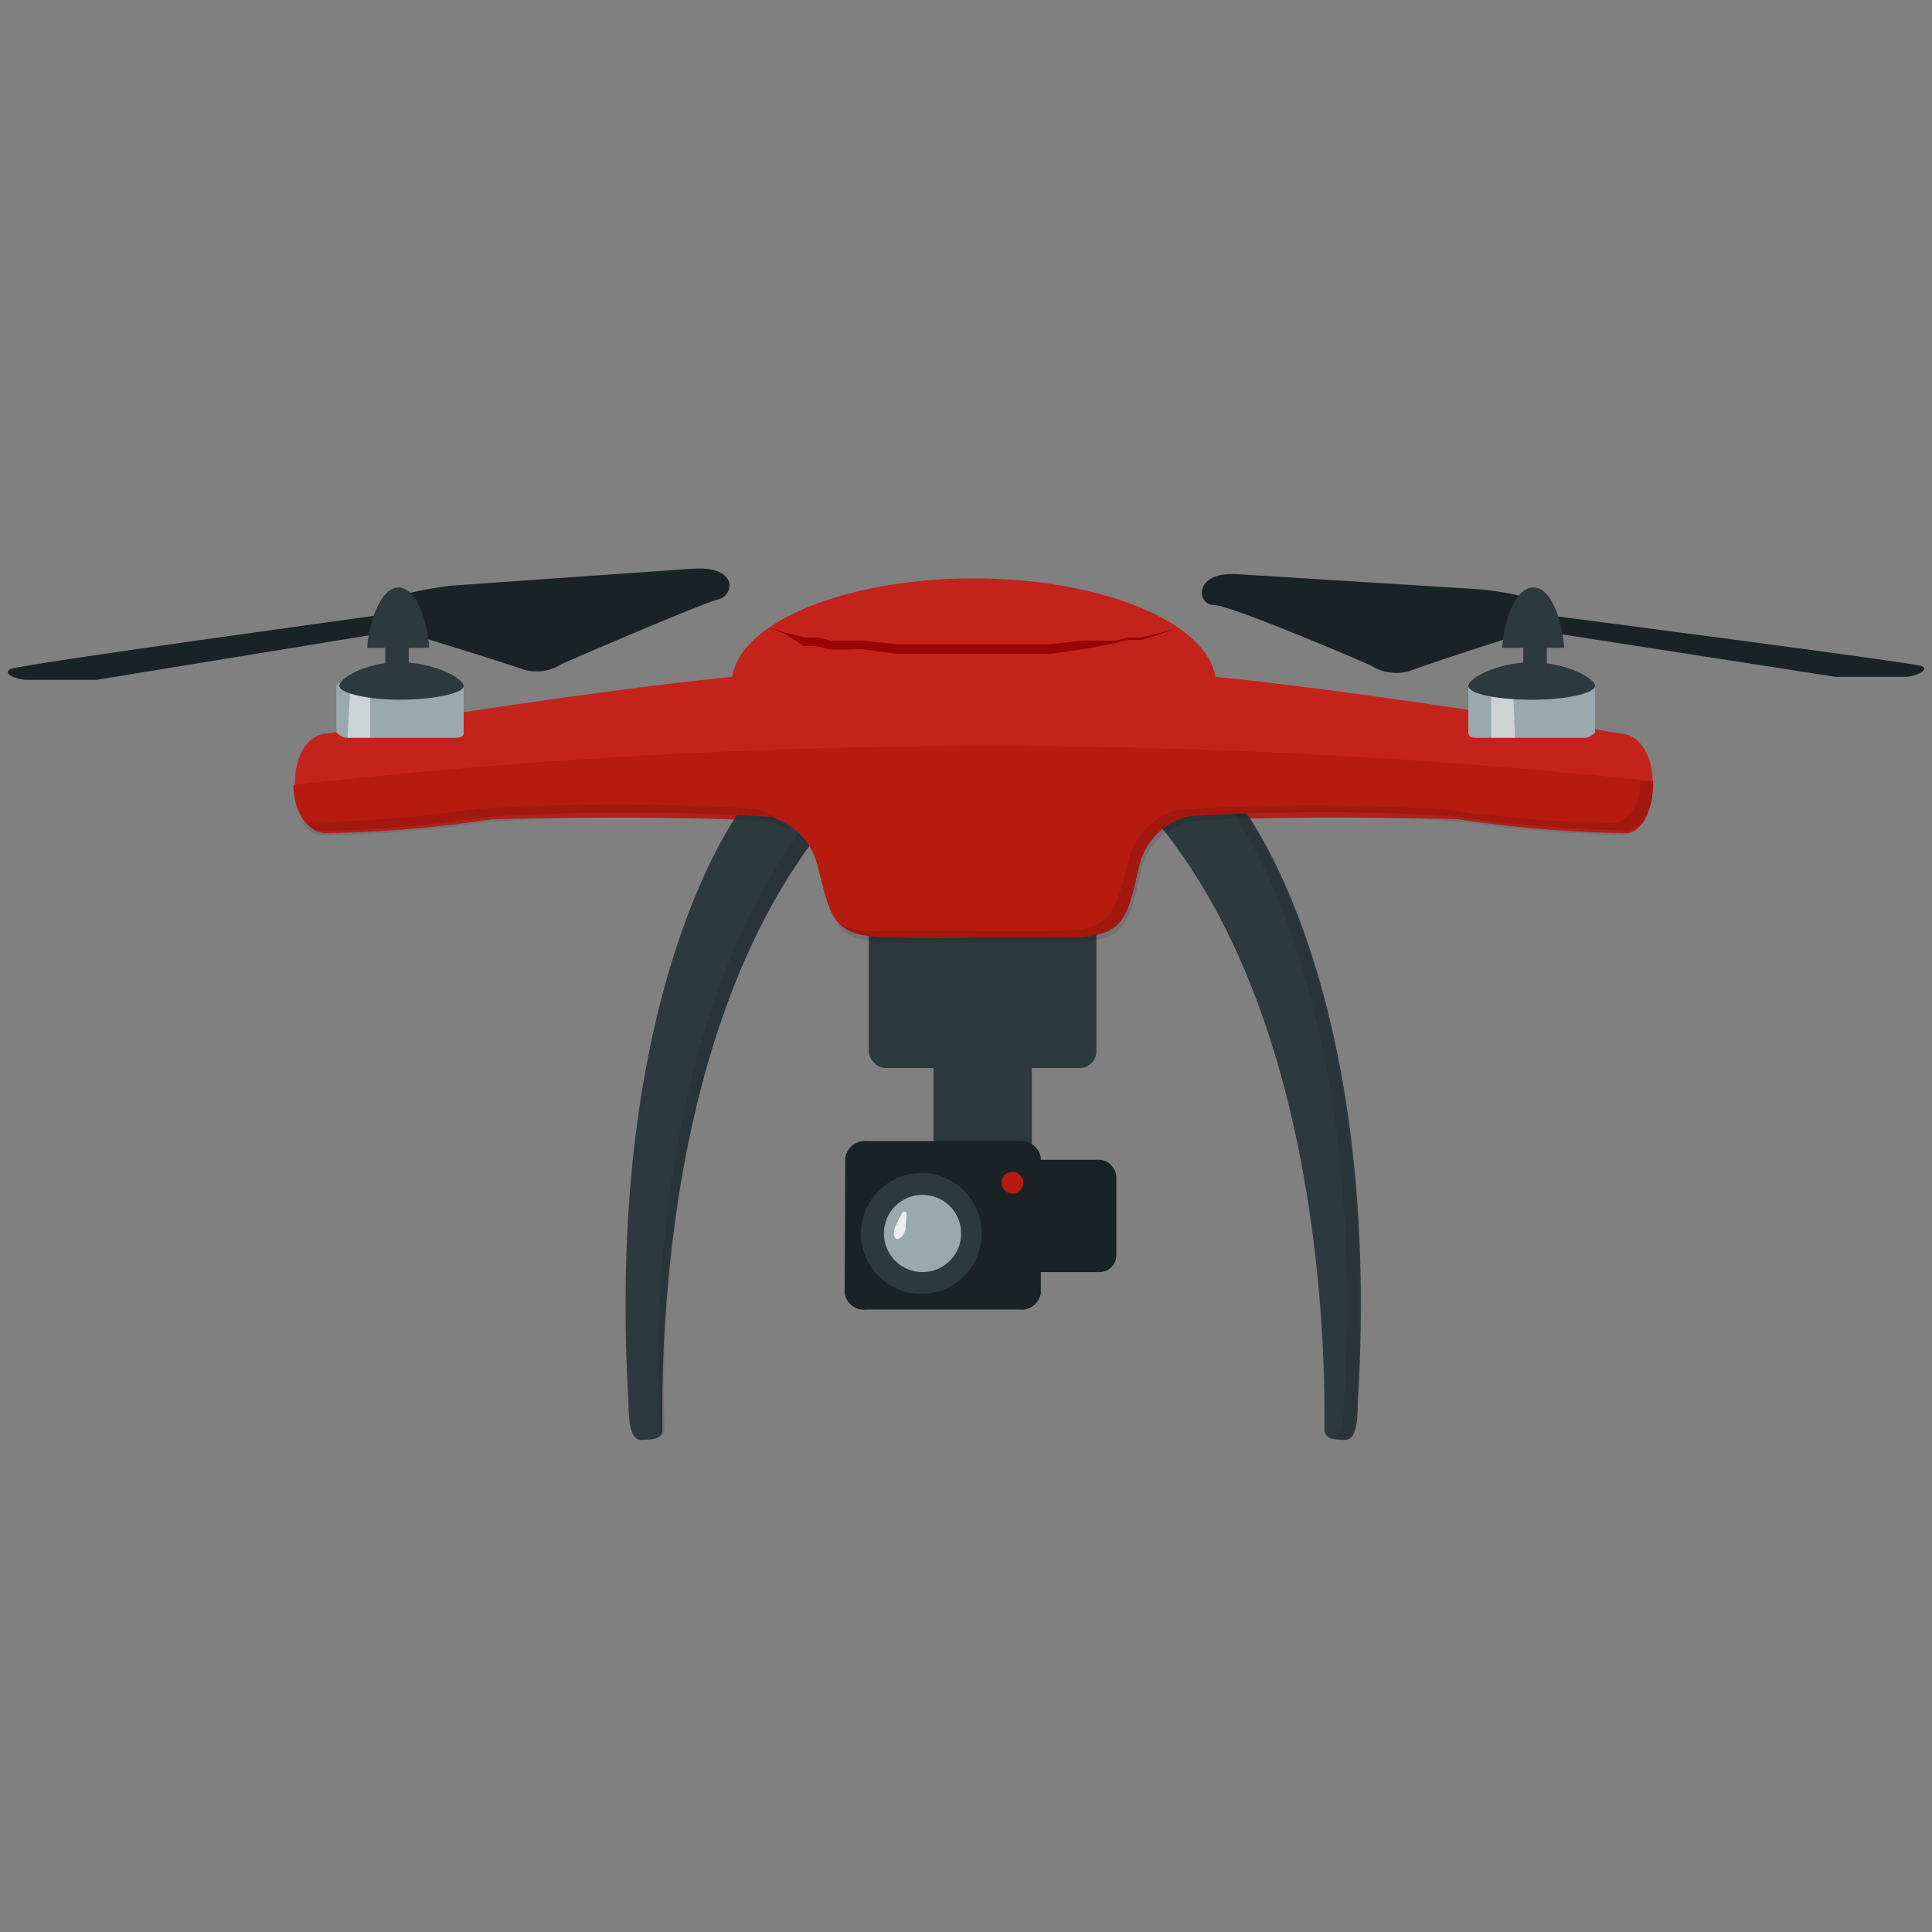 <svg xmlns="http://www.w3.org/2000/svg" id="Capa_1" data-name="Capa 1" viewBox="0 0 32 32"><rect x="0" y="0" width="32" height="32" fill="#808080" stroke="none"/><defs><style>.cls-1{fill:#c4231c;}.cls-2{fill:#2c3a3d;}.cls-3{fill:#980503;}.cls-4{opacity:0.1;}.cls-5{fill:#192326;}.cls-6{fill:#99a9ad;}.cls-7{fill:#b51b0f;}.cls-8{opacity:0.5;}.cls-9{fill:#fff;}.cls-10{opacity:0.8;}</style></defs><path class="cls-1" d="M26.85,12.15s-4.2-.69-6.72-.94c-.15-.91-1.89-1.63-4-1.63s-3.87.72-4,1.63c-2.52.25-6.72.94-6.72.94-.74.06-.66,1.67,0,1.65a20.74,20.74,0,0,0,2.74-.23,73.18,73.18,0,0,1,8,.22,73.48,73.48,0,0,1,8-.22,20.94,20.94,0,0,0,2.75.23C27.51,13.82,27.58,12.21,26.85,12.15Z"></path><rect class="cls-2" x="15.46" y="16.92" width="1.63" height="3.22" rx="0.28"></rect><rect class="cls-2" x="14.39" y="15.15" width="3.77" height="2.54" rx="0.28"></rect><path class="cls-3" d="M12.73,10.39l.28.09.33.08.1,0,.1,0,.23.05.25,0,.26,0,.58.06.31,0,.31,0h1.28l.31,0,.31,0,.57-.06.27,0,.25,0,.22-.05.11,0,.1,0,.32-.08.29-.09-.28.11-.32.1-.1,0-.11,0-.22.05-.52.1-.57.08-.31,0-.32,0H15.47l-.31,0-.31,0-.58-.08L14,10.76l-.25,0-.23-.06-.1,0-.1,0L13,10.5Z"></path><path class="cls-2" d="M14.18,13.1l-1.89.19,0,.09S10,16.31,10.41,23.24c0,.49.09.62.23.61s.3,0,.33-.14C11,23.71,10.62,16.69,14.18,13.1Z"></path><g class="cls-4"><path d="M14.18,13.1l-.38,0c-3.39,3.71-2.88,10.61-2.88,10.61a.23.23,0,0,1,0,.1.17.17,0,0,0,.09-.13S10.62,16.69,14.18,13.1Z"></path></g><path class="cls-2" d="M18.7,13.1l1.88.19,0,.09s2.33,2.93,1.91,9.86c0,.49-.09.62-.23.61s-.29,0-.32-.14C21.91,23.71,22.25,16.69,18.7,13.1Z"></path><g class="cls-4"><path d="M20.55,13.38l0-.09L18.7,13.1l0,0,1.65.17,0,.09s2.33,2.93,1.91,9.86c0,.47-.09.6-.21.61h.19c.14,0,.19-.12.23-.61C22.88,16.31,20.55,13.38,20.55,13.38Z"></path></g><path class="cls-5" d="M14,19.18a.33.33,0,0,1,.36-.28h2.53a.33.33,0,0,1,.35.28v2.23a.32.32,0,0,1-.35.28H14.35a.32.32,0,0,1-.36-.28Z"></path><path class="cls-2" d="M14.26,20.43a1,1,0,1,1,1,1A1,1,0,0,1,14.26,20.43Z"></path><circle class="cls-6" cx="15.28" cy="20.43" r="0.64"></circle><rect class="cls-5" x="16.98" y="19.21" width="1.51" height="1.86" rx="0.28"></rect><path class="cls-7" d="M27.38,12.94A103.63,103.63,0,0,0,4.86,13c0,.39.19.77.49.76a20.74,20.74,0,0,0,2.74-.23,38.21,38.21,0,0,1,4.66,0,1.09,1.09,0,0,1,.78.77c.24.9.22,1.21,1.2,1.23s1.49,0,1.49,0h0s.47,0,1.45,0,1-.33,1.21-1.23a1.1,1.1,0,0,1,.82-.78,35.78,35.78,0,0,1,4.41,0,20.94,20.94,0,0,0,2.75.23C27.21,13.81,27.39,13.37,27.38,12.94Z"></path><g class="cls-4"><path d="M27.38,12.94l-.21,0c0,.37-.2.7-.49.69a21.79,21.79,0,0,1-2.74-.22,35.61,35.61,0,0,0-4.42,0,1.11,1.11,0,0,0-.81.78c-.25.9-.23,1.22-1.21,1.23s-1.46,0-1.46,0h0s-.5,0-1.48,0a1.38,1.38,0,0,1-.7-.13c.15.22.39.31.9.32,1,0,1.49,0,1.49,0h0s.47,0,1.45,0,1-.33,1.21-1.23a1.1,1.1,0,0,1,.82-.78,35.78,35.78,0,0,1,4.41,0,20.94,20.94,0,0,0,2.75.23C27.21,13.81,27.39,13.37,27.38,12.94Z"></path><path d="M12.54,13.4a35.82,35.82,0,0,0-4.65,0,21.87,21.87,0,0,1-2.75.22.31.31,0,0,1-.13,0,.38.38,0,0,0,.34.22,20.74,20.74,0,0,0,2.74-.23,38.21,38.21,0,0,1,4.66,0,1.57,1.57,0,0,1,.37.18A1.15,1.15,0,0,0,12.54,13.4Z"></path></g><path class="cls-5" d="M6.8,10.5s1.45.44,1.87.59A.77.77,0,0,0,9.3,11c.15-.07,2.31-1,2.59-1.07s.34-.56-.41-.51-3.71.26-4,.28a6.14,6.14,0,0,0-.73.13Z"></path><path class="cls-5" d="M6.27,10.19S.35,11,.18,11.08s.12.18.26.18.89,0,1.16,0l5.08-.83Z"></path><path class="cls-6" d="M5.57,12.13s.08.09.17.09H7.51c.09,0,.17,0,.17-.09v-.74c0-.05-.08-.09-.17-.09H5.74c-.09,0-.17,0-.17.09Z"></path><g class="cls-8"><path class="cls-9" d="M5.76,12.13s0,.09,0,.09h.37s0,0,0-.09v-.74c0-.05,0-.09,0-.09H5.8s0,0,0,.09Z"></path></g><path class="cls-2" d="M7.68,11.36c0-.12-.48-.39-1.06-.39s-1,.27-1,.39.47.23,1,.23S7.68,11.49,7.68,11.36Z"></path><path class="cls-2" d="M7.11,10.73c-.05-.59-.26-1-.51-1s-.47.44-.52,1Z"></path><rect class="cls-2" x="6.38" y="10.6" width="0.39" height="0.58"></rect><path class="cls-5" d="M25.2,10.5s-1.45.46-1.87.62a.8.8,0,0,1-.63-.1c-.15-.07-2.32-1-2.6-1s-.34-.56.4-.51l4,.25a5,5,0,0,1,.73.12Z"></path><path class="cls-5" d="M25.72,10.2s5.93.77,6.1.83-.11.18-.25.18-.9,0-1.17,0l-5.09-.79Z"></path><path class="cls-6" d="M26.42,12.13s-.07.09-.17.09H24.49c-.1,0-.17,0-.17-.09v-.74c0-.05.07-.09.17-.09h1.76c.1,0,.17,0,.17.09Z"></path><g class="cls-8"><path class="cls-9" d="M25.09,12.13s0,.09,0,.09H24.7s0,0,0-.09v-.74c0-.05,0-.09,0-.09h.36s0,0,0,.09Z"></path></g><path class="cls-2" d="M24.32,11.36c0-.12.47-.39,1.05-.39s1.05.27,1.05.39-.47.23-1.05.23S24.32,11.49,24.32,11.36Z"></path><path class="cls-2" d="M24.88,10.73c.05-.59.26-1,.52-1s.46.44.51,1Z"></path><rect class="cls-2" x="25.23" y="10.6" width="0.39" height="0.58"></rect><g class="cls-10"><path class="cls-9" d="M15,20.32c0,.12-.1.22-.15.2s-.07-.12,0-.25.09-.21.14-.2S15,20.19,15,20.32Z"></path></g><path class="cls-7" d="M16.59,19.59a.18.18,0,1,1,.18.18A.18.18,0,0,1,16.59,19.59Z"></path></svg>